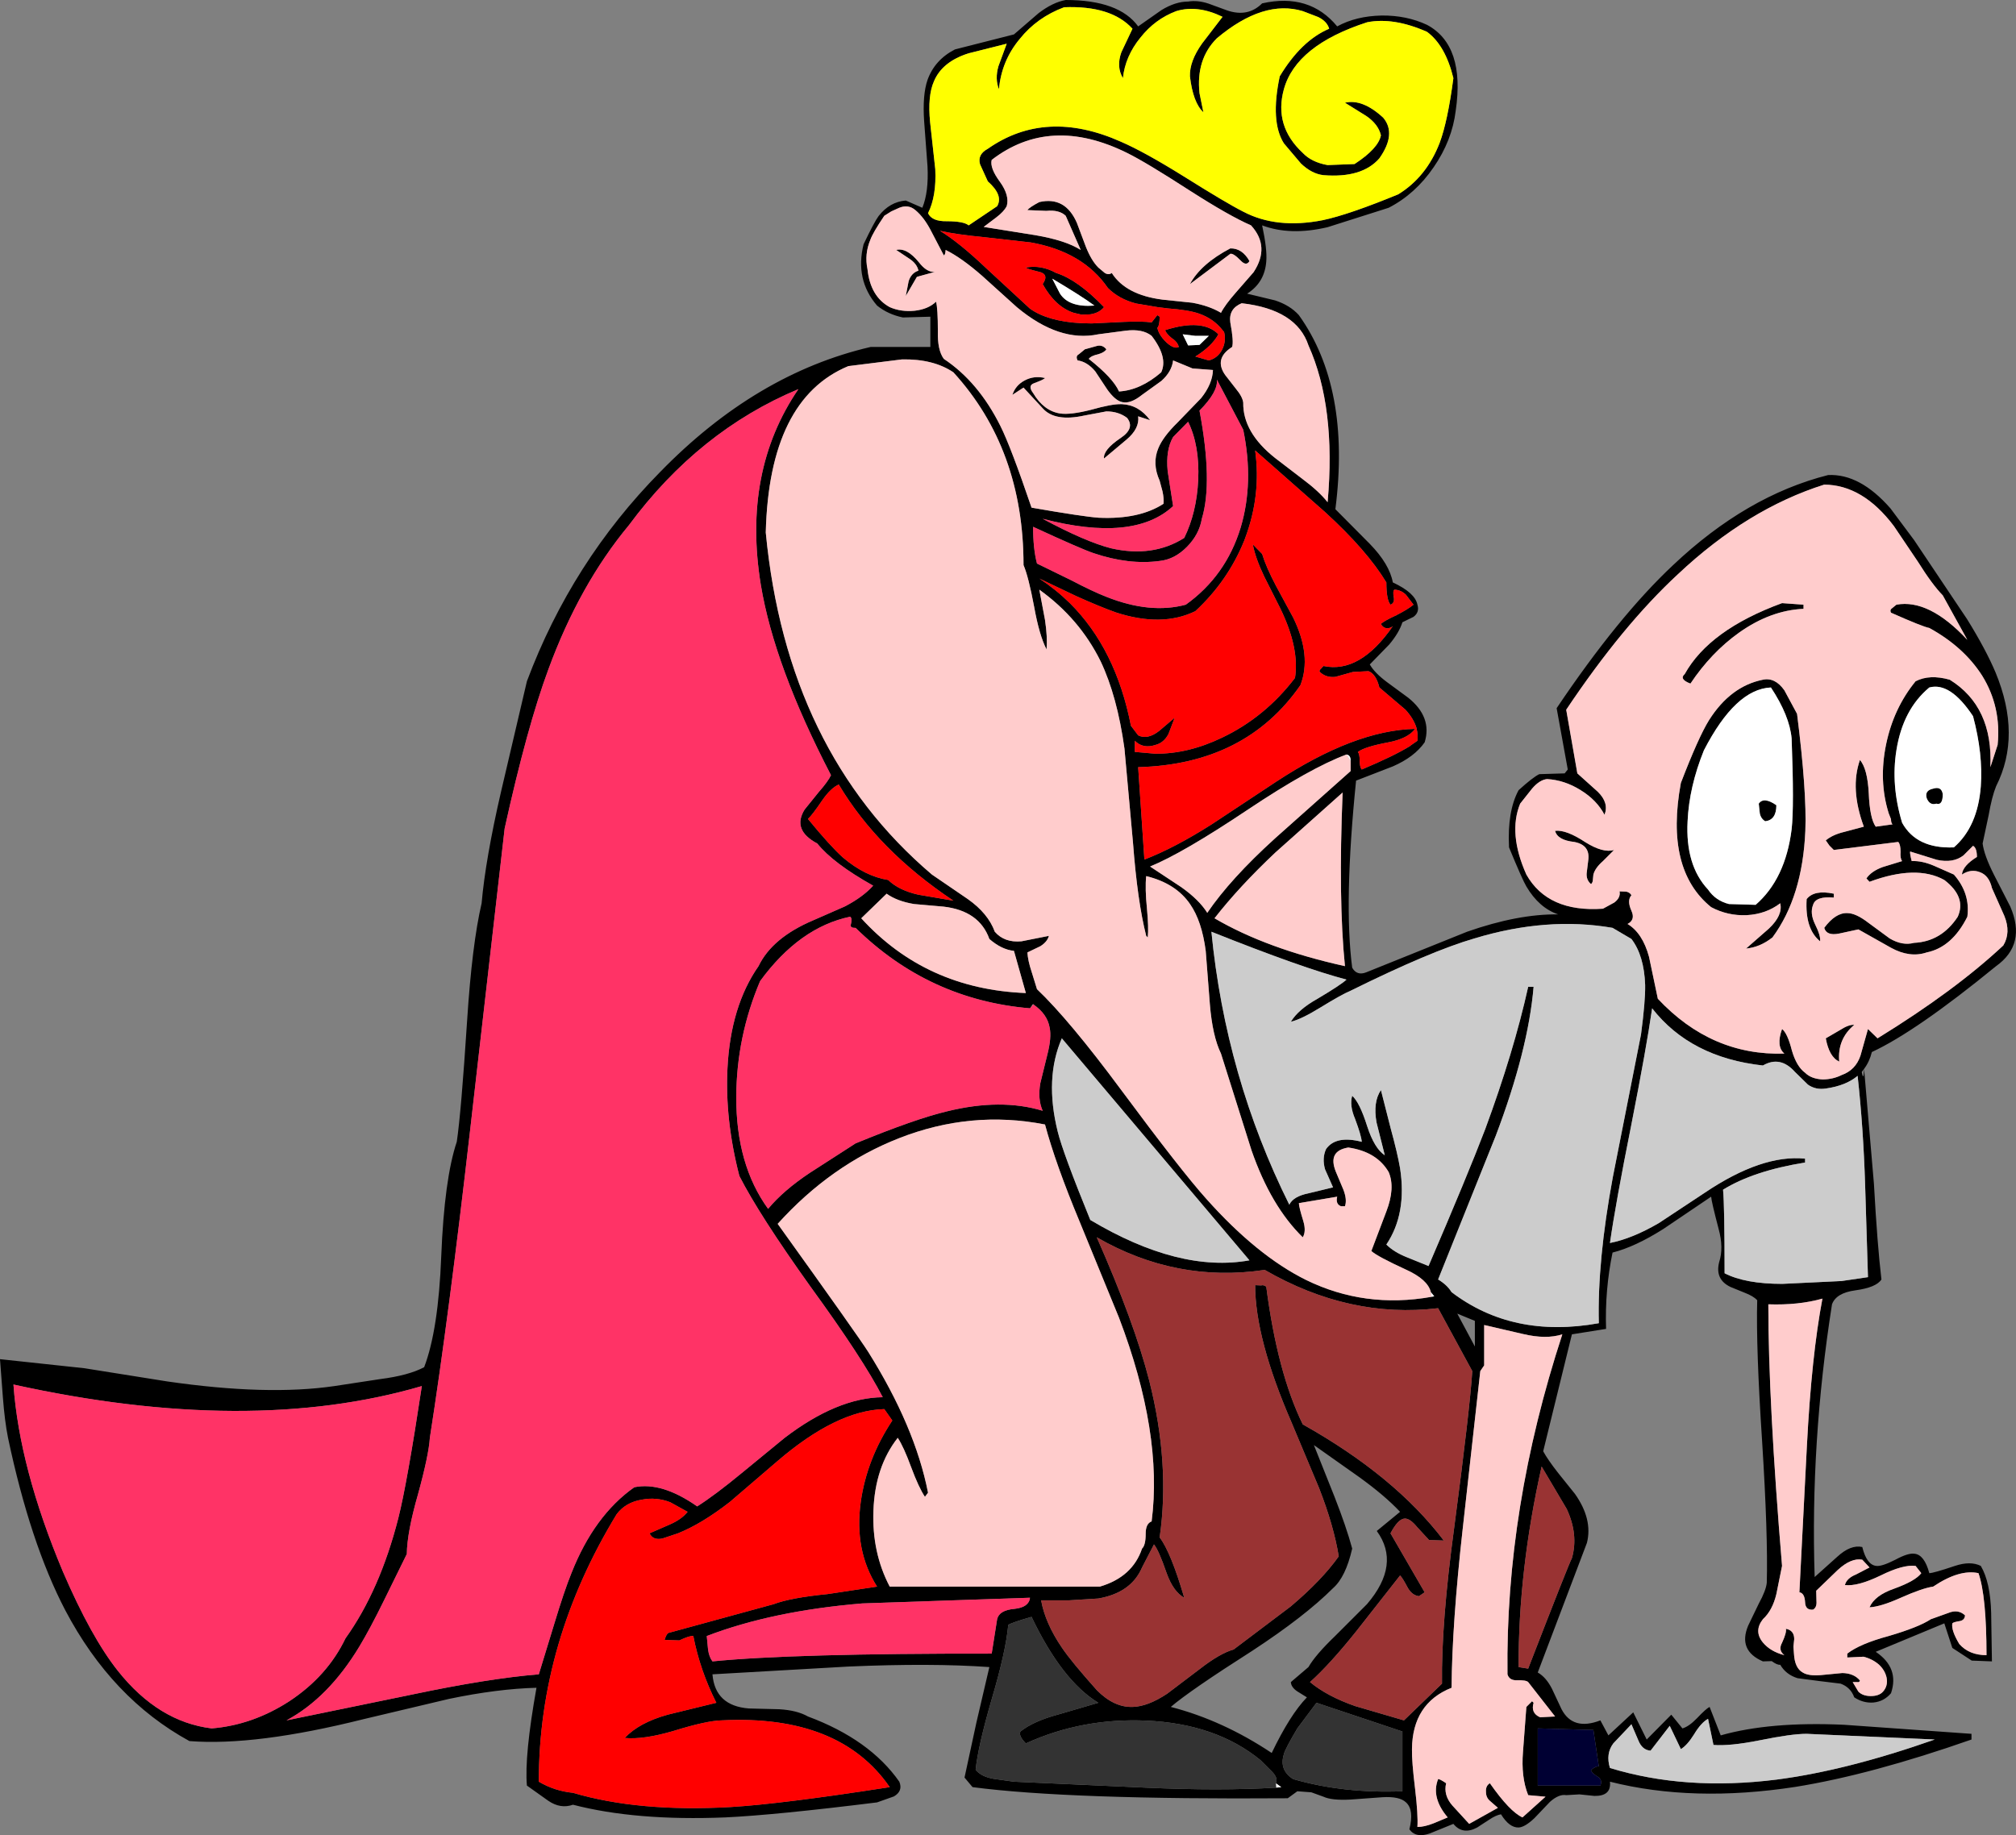 <?xml version="1.0" encoding="UTF-8" standalone="no"?>
<svg xmlns:xlink="http://www.w3.org/1999/xlink" height="354.65px" width="389.5px" xmlns="http://www.w3.org/2000/svg">
  <rect width="100%" height="100%" fill="#808080" stroke="none"/>
  <g transform="matrix(1.0, 0.0, 0.0, 1.0, 194.75, 177.3)">
    <path d="M83.4 -149.7 Q84.95 -153.85 86.05 -162.2 84.5 -168.55 80.95 -171.15 74.5 -174.0 69.4 -173.0 55.65 -168.55 53.3 -160.05 51.35 -152.95 56.95 -147.75 58.65 -145.95 61.75 -145.4 L66.95 -145.6 Q71.55 -148.6 72.05 -151.15 71.55 -153.3 69.2 -154.9 L65.1 -157.45 Q68.5 -158.25 72.5 -154.55 75.1 -151.45 71.75 -146.7 68.4 -142.85 60.95 -143.45 58.7 -143.7 56.6 -145.7 L53.3 -149.6 Q50.65 -153.8 52.5 -162.55 56.65 -169.45 62.05 -171.75 61.65 -173.15 59.95 -174.0 L56.95 -175.15 Q49.35 -177.45 40.35 -169.9 36.3 -165.85 37.0 -159.3 L37.75 -155.6 Q35.75 -157.45 35.15 -162.55 35.05 -165.45 37.5 -168.9 L41.45 -174.05 Q36.6 -176.4 32.5 -175.15 28.4 -173.6 25.6 -170.05 22.65 -166.45 22.2 -162.2 20.9 -164.4 21.9 -167.2 L24.05 -171.75 Q19.95 -176.25 10.85 -175.9 5.6 -173.95 2.25 -169.75 -1.25 -165.55 -1.75 -160.05 -2.55 -162.05 -1.85 -164.5 L-0.25 -168.85 -7.6 -167.0 Q-12.7 -165.4 -14.3 -161.6 -15.55 -158.8 -15.05 -153.7 L-14.05 -144.6 Q-13.8 -139.4 -15.45 -136.1 -14.7 -134.5 -11.85 -134.55 -8.55 -134.55 -7.6 -133.75 L-2.1 -137.45 Q-0.85 -139.55 -3.9 -142.25 L-5.4 -145.55 Q-5.95 -147.45 -3.9 -148.55 7.3 -156.4 21.85 -149.9 26.35 -147.95 33.9 -143.25 42.35 -137.95 45.45 -136.4 51.9 -133.0 60.8 -134.75 65.8 -135.8 75.4 -139.75 80.85 -143.1 83.4 -149.7 M82.25 -145.0 Q78.7 -139.8 73.55 -137.15 L61.75 -133.4 Q54.55 -131.7 49.1 -133.75 50.1 -129.1 49.9 -126.8 49.6 -122.7 46.2 -120.55 L51.6 -119.25 Q54.5 -118.3 56.2 -116.4 66.25 -102.35 63.25 -78.9 L69.9 -72.2 Q73.7 -68.3 74.35 -64.75 78.65 -62.75 79.1 -60.45 79.55 -59.0 78.35 -58.1 L76.2 -57.05 Q75.55 -55.0 73.65 -52.75 L69.9 -48.9 Q70.8 -47.3 73.2 -45.5 L77.35 -42.45 Q82.0 -38.7 80.5 -33.85 78.5 -31.0 74.35 -29.2 L67.25 -26.45 Q64.85 -2.85 66.5 9.7 67.4 11.3 69.2 10.6 L88.7 2.75 Q98.55 -0.7 106.3 -0.6 102.6 -1.85 100.15 -6.0 99.4 -7.25 96.8 -13.55 96.45 -20.55 98.65 -24.6 101.4 -27.1 102.65 -27.7 L107.55 -27.85 108.15 -28.6 106.0 -40.45 Q117.9 -58.15 128.45 -68.05 142.65 -81.5 158.45 -85.5 164.6 -85.8 170.5 -79.05 L175.05 -72.95 185.3 -57.65 Q188.95 -51.75 190.8 -47.35 195.85 -35.15 190.9 -25.35 190.1 -23.4 189.45 -19.7 L188.3 -14.3 Q188.6 -12.0 190.5 -8.25 L193.65 -2.1 Q196.8 5.2 190.9 9.4 175.5 22.0 166.9 26.0 166.45 27.85 165.4 29.25 L167.3 51.45 Q167.95 63.2 168.75 69.95 167.75 71.5 163.7 72.05 160.0 72.55 159.2 74.75 155.0 101.45 155.85 127.45 L160.2 123.55 Q162.8 121.15 165.05 121.65 165.9 125.1 167.75 125.3 168.8 125.45 171.45 124.1 173.95 122.75 175.15 122.95 177.05 123.15 178.0 126.7 178.8 126.7 182.95 125.3 185.95 124.3 187.95 125.3 189.8 128.45 189.95 134.4 L190.1 143.75 186.2 143.6 182.45 141.15 180.9 136.4 167.65 141.9 Q172.25 145.0 170.6 149.9 169.25 151.5 167.2 151.7 165.25 151.85 163.5 150.7 162.8 148.75 160.85 148.05 L156.75 147.55 152.55 147.0 Q150.3 146.3 149.2 144.4 148.65 144.5 147.55 143.7 L145.85 143.75 Q141.0 141.65 143.0 136.85 L145.05 132.6 Q146.45 130.05 146.6 128.55 146.85 119.45 145.7 101.25 144.5 83.05 144.75 73.95 144.0 73.15 142.3 72.5 L139.6 71.4 Q136.55 69.95 137.4 66.6 138.3 63.85 137.3 60.2 135.9 54.85 135.85 53.95 L126.6 60.2 Q121.15 63.65 116.8 64.75 115.3 72.0 115.55 79.5 L108.95 80.55 103.4 103.15 Q104.3 104.8 106.3 107.35 L109.55 111.4 Q113.0 116.3 111.85 120.85 L102.35 145.9 Q103.95 146.8 105.1 149.05 L106.95 153.0 Q109.15 157.2 114.45 155.15 L116.0 158.05 120.8 153.6 123.4 158.85 128.15 154.05 130.3 156.7 Q131.55 156.35 133.1 154.75 134.85 152.9 135.55 152.55 L137.7 158.05 Q147.2 155.35 161.5 156.0 L186.15 157.75 186.15 158.85 Q166.75 165.65 152.15 168.0 132.35 171.05 116.3 167.0 116.6 169.8 113.3 169.75 L110.4 169.45 107.85 169.6 Q106.45 169.35 104.7 170.9 L101.7 174.05 Q99.85 175.8 98.65 175.85 96.85 175.9 95.25 173.3 94.3 173.45 92.95 174.35 L90.65 175.85 Q87.85 177.35 86.05 175.15 L81.5 177.0 Q78.8 177.95 77.55 176.2 78.5 172.45 76.9 171.0 75.65 169.8 72.35 170.0 L66.2 170.45 Q62.55 170.65 60.95 169.9 L58.6 169.05 55.9 168.85 54.05 170.2 Q11.75 170.5 -6.85 168.05 L-8.4 166.2 -6.1 155.55 -3.6 144.85 Q-14.85 144.05 -30.85 144.75 L-57.1 146.25 Q-56.6 152.35 -50.05 152.85 L-44.2 153.0 Q-40.75 153.2 -38.65 154.4 -26.7 158.85 -21.0 167.0 -20.25 168.8 -22.05 169.85 L-25.3 171.0 Q-45.0 173.45 -54.6 173.9 -71.9 174.6 -84.05 171.45 -86.45 172.3 -88.8 170.7 L-92.95 167.75 Q-93.45 162.0 -91.1 148.85 -98.65 149.05 -108.0 151.0 L-124.45 154.9 Q-145.4 160.15 -158.15 159.15 -173.15 150.95 -182.15 133.85 -188.9 120.9 -193.2 100.55 -193.85 97.3 -194.2 92.65 L-194.75 85.35 -178.45 87.1 -162.45 89.65 Q-143.15 92.45 -130.15 90.55 L-121.3 89.2 Q-115.8 88.5 -112.8 86.9 -110.05 79.7 -109.5 65.45 -108.9 50.5 -106.5 43.35 -105.65 37.65 -104.5 19.9 -103.55 5.2 -101.7 -2.75 -100.95 -11.3 -97.95 -24.3 L-92.95 -45.65 Q-84.3 -68.75 -67.2 -86.1 -48.7 -105.1 -26.55 -110.25 L-15.0 -110.25 -15.0 -116.1 -20.3 -115.95 Q-23.2 -116.55 -25.3 -118.25 -29.6 -123.25 -27.9 -130.1 -25.85 -134.4 -25.0 -135.55 -22.85 -138.3 -19.75 -138.55 L-16.55 -137.15 Q-15.3 -140.2 -15.55 -145.15 L-16.2 -153.85 Q-16.55 -158.95 -15.55 -161.85 -14.15 -165.75 -10.25 -167.75 L1.15 -170.65 5.9 -174.75 Q8.65 -176.85 11.15 -177.3 21.45 -177.3 25.15 -172.2 L29.65 -175.35 Q32.35 -177.0 34.8 -177.0 36.65 -177.3 38.75 -176.6 L42.3 -175.3 Q46.35 -173.9 49.1 -176.65 58.25 -178.7 63.6 -172.2 67.25 -174.2 72.2 -174.3 77.0 -174.35 80.95 -172.5 88.35 -168.55 86.5 -155.9 85.8 -150.15 82.25 -145.0 M35.15 -140.45 Q26.65 -145.95 23.0 -147.75 8.15 -155.1 -3.15 -146.4 -3.55 -144.85 -1.55 -142.15 0.35 -139.5 -0.25 -137.45 -0.8 -136.4 -2.25 -135.3 L-4.7 -133.45 5.3 -131.85 Q11.15 -130.85 14.05 -129.0 L11.15 -135.6 Q9.9 -136.8 7.4 -136.55 L3.75 -136.7 Q4.15 -137.25 6.05 -138.25 11.05 -139.4 13.3 -134.25 L15.05 -129.6 Q16.1 -126.95 17.45 -125.6 L18.7 -124.55 Q19.45 -124.1 20.05 -124.55 22.75 -120.3 29.85 -119.4 L35.6 -118.8 Q38.9 -118.2 41.15 -116.85 41.9 -118.35 44.05 -120.8 L47.45 -124.7 Q50.7 -129.65 46.95 -133.75 42.8 -135.55 35.15 -140.45 M3.45 -125.6 Q6.4 -126.15 9.3 -124.55 13.45 -123.25 18.55 -117.95 17.6 -116.8 15.85 -116.55 L14.2 -116.5 12.7 -116.85 Q9.15 -118.0 6.7 -122.4 8.05 -124.35 5.9 -124.8 3.45 -125.4 3.45 -125.6 M14.1 -114.85 L16.15 -114.8 22.45 -115.1 Q25.95 -115.25 27.75 -115.0 L28.85 -116.4 29.3 -116.1 Q29.3 -114.4 28.85 -113.95 28.95 -113.45 29.2 -112.95 29.75 -111.9 30.75 -111.0 32.15 -109.8 33.0 -110.25 32.75 -111.25 31.65 -111.95 30.6 -112.8 30.35 -113.5 37.6 -115.8 40.65 -112.7 39.4 -110.4 36.2 -108.4 L38.8 -107.65 Q40.5 -108.1 41.35 -109.7 42.2 -111.35 41.75 -113.15 L41.45 -113.5 Q39.75 -115.7 36.9 -116.7 34.9 -117.4 30.9 -117.7 L28.9 -117.95 24.75 -118.65 Q21.45 -119.5 19.3 -121.65 14.5 -128.65 4.4 -130.45 L-4.45 -131.45 Q-10.1 -132.0 -13.15 -132.7 -9.45 -130.45 -4.3 -125.55 L4.25 -117.65 Q7.7 -115.2 14.1 -114.85 M8.55 -123.45 L10.05 -120.55 Q11.8 -117.85 16.7 -118.25 14.2 -120.1 8.55 -123.45 M22.0 -99.2 Q25.3 -99.05 27.45 -96.1 L25.15 -96.85 Q25.45 -94.5 22.9 -92.35 L18.55 -88.7 Q18.35 -90.35 21.75 -92.65 24.6 -94.55 23.0 -96.55 21.35 -97.8 19.0 -97.8 L14.75 -97.0 Q9.05 -95.75 6.7 -98.4 L3.0 -102.4 0.85 -101.0 Q1.45 -102.85 3.25 -103.8 5.05 -104.75 7.15 -104.25 6.95 -103.95 5.05 -103.25 3.75 -102.8 4.85 -101.35 6.9 -97.9 10.05 -97.4 12.05 -97.1 16.0 -98.1 20.05 -99.25 21.85 -99.2 L22.0 -99.2 M21.85 -99.65 Q20.6 -100.05 19.2 -102.0 L16.85 -105.55 Q15.3 -107.4 13.45 -107.65 13.0 -108.5 13.7 -108.85 L14.85 -109.8 17.0 -110.4 Q18.2 -110.8 19.0 -109.8 18.65 -109.2 17.45 -108.85 16.05 -108.55 15.6 -107.95 20.3 -104.25 21.45 -101.65 25.6 -101.9 29.6 -105.35 30.95 -108.25 27.75 -112.4 26.0 -113.8 22.75 -113.4 L17.45 -112.7 Q9.9 -111.1 1.7 -117.95 L-5.0 -124.0 Q-9.0 -127.5 -12.05 -129.0 -12.1 -128.05 -12.4 -127.95 L-14.75 -132.45 Q-16.15 -135.25 -17.9 -136.7 -19.25 -137.85 -21.0 -137.15 L-22.55 -136.45 -23.9 -135.6 Q-26.1 -132.35 -26.6 -130.95 -27.75 -128.2 -27.15 -125.3 -26.6 -120.0 -22.85 -117.95 -20.7 -117.0 -18.05 -117.25 -15.4 -117.55 -13.9 -119.0 -13.55 -117.7 -13.55 -113.3 -13.65 -109.65 -12.4 -107.95 -5.7 -103.5 -1.45 -94.95 0.55 -90.95 4.55 -79.2 14.6 -77.45 17.55 -77.25 25.35 -76.9 30.05 -79.95 30.15 -80.95 29.85 -82.35 L29.3 -84.4 Q27.8 -87.75 29.05 -90.7 29.95 -92.9 32.75 -95.65 L37.3 -100.35 Q39.5 -103.1 39.6 -105.8 L35.65 -106.1 31.9 -107.65 Q31.65 -105.5 29.65 -103.7 L25.9 -101.0 Q23.65 -99.2 22.05 -99.6 L21.85 -99.65 M36.2 -112.4 L33.75 -112.7 34.8 -110.55 37.0 -110.65 38.8 -112.4 36.2 -112.4 M42.95 -128.25 L35.15 -122.4 Q37.25 -126.3 42.95 -129.3 45.25 -129.35 46.65 -126.85 46.05 -125.8 44.95 -126.95 43.55 -128.4 42.95 -128.25 M45.15 -118.7 Q42.6 -117.65 42.95 -115.0 43.65 -111.25 43.3 -110.25 39.75 -108.0 41.95 -104.85 L44.05 -102.15 Q45.3 -100.65 45.45 -99.5 45.35 -93.75 51.6 -88.8 L56.95 -84.7 Q60.1 -82.35 61.75 -80.25 63.4 -98.65 58.05 -110.55 55.75 -117.5 45.15 -118.7 M44.95 -75.35 Q47.55 -84.05 45.45 -94.25 L40.35 -103.95 Q40.65 -101.65 37.0 -97.95 39.6 -84.1 37.45 -77.05 36.95 -74.05 34.6 -71.65 32.2 -69.2 29.3 -68.9 23.35 -68.1 16.55 -70.4 14.15 -71.2 4.85 -75.5 4.85 -71.25 5.6 -68.4 L12.15 -65.2 Q16.45 -62.95 19.05 -61.95 27.5 -58.6 34.35 -60.45 42.1 -66.0 44.95 -75.35 M45.8 -73.25 L45.65 -72.85 Q42.5 -65.05 36.2 -59.2 29.75 -56.05 20.85 -58.95 17.75 -60.05 13.2 -62.1 L6.05 -65.5 Q9.25 -63.4 11.95 -60.75 20.85 -51.9 23.75 -37.05 L25.15 -35.2 Q26.95 -34.3 29.2 -36.05 L32.2 -38.6 31.0 -35.45 Q30.1 -33.75 28.5 -33.35 26.1 -32.55 24.5 -34.15 L24.5 -32.0 28.45 -31.65 Q34.8 -31.6 41.35 -34.75 49.65 -38.7 55.45 -46.3 56.35 -52.05 52.6 -59.75 L49.5 -65.9 Q47.8 -69.45 47.3 -72.1 L49.1 -70.25 Q49.85 -67.75 51.8 -64.05 L55.1 -57.95 Q58.7 -50.6 56.5 -44.9 45.9 -29.6 25.15 -29.05 L26.35 -11.2 Q32.1 -13.4 39.35 -18.0 L51.75 -26.2 Q66.95 -36.2 78.65 -36.45 77.95 -35.5 76.65 -34.85 75.35 -34.2 73.5 -33.85 68.95 -33.0 67.6 -32.0 67.95 -31.55 67.95 -30.3 67.95 -29.05 68.35 -28.6 74.65 -31.25 77.7 -33.15 L77.8 -33.25 79.1 -34.15 Q79.25 -35.3 78.95 -36.45 L78.95 -36.55 Q78.4 -38.4 76.8 -40.15 L71.75 -44.45 Q71.1 -47.05 69.65 -47.6 L66.65 -47.45 63.25 -46.5 Q61.4 -46.3 60.2 -47.5 60.1 -47.75 60.45 -48.05 L60.95 -48.6 Q68.0 -47.1 74.35 -56.3 73.85 -55.85 73.1 -55.9 72.35 -56.05 72.05 -56.75 72.75 -57.35 74.9 -58.35 L74.95 -58.35 75.1 -58.45 Q77.25 -59.55 78.35 -60.45 L76.9 -62.35 Q75.95 -63.3 74.65 -63.35 74.3 -63.05 74.55 -61.8 74.7 -60.75 73.9 -60.45 73.1 -61.35 73.1 -64.75 69.35 -70.95 61.25 -78.35 L47.75 -90.25 Q48.95 -81.65 45.8 -73.25 M34.8 -95.8 L31.9 -92.85 Q30.45 -90.35 30.85 -86.25 L31.9 -79.5 Q24.3 -72.45 6.7 -77.05 15.0 -72.6 19.9 -71.35 27.95 -69.5 34.05 -73.35 36.45 -78.25 36.75 -84.55 37.05 -91.2 34.8 -95.8 M81.7 72.4 Q81.1 69.95 76.9 68.05 71.35 65.5 70.2 64.45 L73.1 56.8 Q74.85 52.25 73.55 49.2 71.25 45.25 65.75 44.45 61.7 45.1 63.35 49.15 L64.8 52.6 Q65.55 54.55 65.1 55.8 L64.35 55.8 Q63.25 55.4 63.6 53.95 L56.2 55.2 Q56.2 55.9 57.05 58.65 57.65 60.65 56.95 61.8 50.8 55.8 47.05 45.0 L41.15 26.3 Q39.5 22.9 39.0 16.75 L38.2 6.45 Q37.45 0.7 35.2 -2.55 32.45 -6.6 26.7 -8.0 26.45 -5.6 26.85 -1.7 27.2 2.05 27.0 3.85 L26.7 3.55 Q25.0 -3.15 24.15 -14.45 L22.5 -32.65 Q21.1 -42.75 17.9 -49.5 13.8 -57.8 6.05 -63.35 L7.15 -57.5 Q7.65 -54.15 7.45 -51.8 6.05 -54.5 5.05 -60.05 3.95 -65.9 3.0 -68.1 3.0 -90.5 -10.55 -105.35 -14.4 -107.95 -20.45 -107.85 L-30.85 -106.55 Q-46.15 -100.2 -46.8 -74.4 -42.75 -32.15 -14.7 -8.3 L-7.75 -3.55 Q-3.85 -0.8 -2.55 2.75 -0.7 4.9 2.6 4.6 L7.9 3.55 Q7.6 4.7 6.25 5.55 L3.75 6.75 Q3.85 8.35 4.55 10.45 L5.6 13.85 Q11.85 19.8 21.85 33.3 33.45 48.95 38.3 54.35 48.1 65.35 57.6 70.05 68.95 75.6 81.85 73.3 L82.35 73.2 81.7 72.4 M65.4 -31.5 Q58.4 -28.9 46.35 -20.85 33.8 -12.45 27.45 -9.85 L33.5 -5.85 Q36.95 -3.4 38.5 -0.9 42.95 -7.45 51.6 -15.3 L66.2 -28.3 66.2 -30.2 Q66.25 -31.35 65.4 -31.5 M64.65 -24.15 L51.65 -12.55 Q44.65 -5.95 39.9 0.15 49.95 6.05 65.1 9.4 63.8 -3.4 64.65 -24.15 M141.25 -55.05 Q135.85 -51.2 131.85 -45.2 129.6 -46.05 130.75 -47.05 135.5 -55.6 149.55 -60.75 L153.7 -60.45 153.7 -59.65 Q147.3 -59.35 141.25 -55.05 M157.7 -83.65 Q142.85 -78.95 129.45 -66.35 118.75 -56.45 107.85 -40.15 L110.0 -27.85 113.95 -24.3 Q116.15 -22.15 115.25 -19.85 113.75 -22.7 110.65 -24.6 107.55 -26.55 104.15 -26.75 102.7 -26.6 101.25 -24.9 L98.95 -22.0 Q96.6 -16.25 100.15 -8.3 104.3 -0.95 114.95 -1.7 L117.15 -2.9 Q118.4 -3.85 118.15 -5.05 L119.45 -5.0 Q120.15 -4.85 120.45 -4.3 119.55 -3.3 120.45 -1.3 121.25 0.45 119.7 1.25 122.6 3.0 123.85 7.6 L125.55 15.7 Q135.9 26.75 150.0 26.3 148.35 24.9 149.55 21.55 150.6 22.35 151.45 25.7 152.35 28.8 154.0 30.0 155.2 31.2 157.45 31.3 159.45 31.25 161.05 30.45 163.75 29.5 164.7 26.7 L166.15 21.55 168.0 23.35 Q182.95 14.15 192.3 5.4 193.8 2.9 192.5 -0.3 L190.1 -5.7 Q189.55 -8.1 187.8 -8.75 186.05 -9.45 184.3 -8.3 184.45 -10.0 187.2 -11.7 187.2 -13.45 186.45 -13.85 L184.6 -12.0 Q182.6 -10.45 179.45 -11.15 L174.3 -12.75 Q174.2 -12.45 174.6 -10.9 176.55 -11.0 178.9 -10.0 L182.75 -8.3 Q185.95 -4.65 185.35 -0.15 182.4 5.75 177.5 6.75 174.25 7.85 170.6 5.85 L164.3 2.3 160.6 3.1 Q158.15 3.6 157.7 2.0 159.9 -0.95 162.15 -0.85 163.8 -0.85 166.2 1.0 L170.35 4.05 Q172.8 5.5 175.05 4.9 180.35 4.65 183.5 -0.15 185.2 -3.95 180.9 -7.25 175.5 -10.25 166.45 -6.9 L165.85 -7.55 Q166.8 -8.95 169.0 -9.75 L172.75 -10.9 Q172.35 -11.4 172.45 -12.7 172.45 -14.1 172.0 -14.6 L159.55 -13.05 158.7 -13.9 158.0 -14.9 Q159.3 -16.0 161.6 -16.55 L165.35 -17.55 Q162.65 -24.9 164.6 -30.45 166.05 -28.75 166.3 -24.05 166.5 -19.15 167.65 -17.55 L170.9 -18.0 Q170.6 -18.25 170.6 -19.0 L170.15 -20.15 Q168.2 -26.4 169.65 -33.45 171.1 -40.45 175.35 -45.65 178.05 -47.05 181.95 -45.95 190.35 -40.75 189.8 -29.05 L191.2 -33.35 Q191.95 -40.7 188.2 -46.75 184.65 -52.3 178.0 -55.95 176.8 -56.15 170.6 -58.9 170.3 -59.45 170.85 -59.8 L171.65 -60.45 Q177.95 -61.6 185.35 -53.65 L180.6 -62.25 Q178.55 -64.35 175.8 -68.75 L171.15 -75.65 Q165.15 -83.6 157.7 -83.65 M117.1 -13.05 L114.95 -10.9 Q113.45 -9.6 113.1 -8.3 L113.0 -7.3 Q113.0 -6.8 112.65 -6.45 111.7 -7.25 111.8 -8.55 L112.1 -11.0 Q112.55 -14.0 109.4 -14.6 106.15 -14.95 105.7 -16.75 107.85 -17.0 111.55 -14.55 115.0 -12.4 117.1 -13.05 M151.4 -34.6 Q151.0 -39.0 147.4 -44.45 140.55 -44.15 134.45 -32.3 131.6 -25.25 131.3 -18.6 130.85 -10.1 135.25 -5.4 136.7 -3.25 139.3 -2.6 L144.45 -2.45 Q150.2 -7.45 151.4 -17.05 151.9 -21.4 151.4 -34.6 M150.0 -43.9 L152.45 -39.35 Q154.35 -24.3 154.05 -16.75 153.5 -4.0 147.7 3.85 145.3 5.75 142.6 6.0 L147.0 2.15 Q149.75 -0.45 149.2 -2.75 146.45 -0.65 142.7 -0.45 139.05 -0.3 135.85 -2.0 126.9 -9.25 130.0 -26.0 133.4 -34.85 135.45 -38.15 139.6 -44.7 145.85 -45.95 148.2 -46.45 150.0 -43.9 M146.3 -18.6 Q145.45 -19.1 145.25 -20.15 L145.05 -22.0 Q146.0 -23.4 148.45 -21.7 148.45 -18.85 146.3 -18.6 M155.55 -2.45 Q154.9 -0.85 155.9 1.25 157.05 3.55 156.9 4.6 153.95 2.2 154.3 -3.55 155.75 -5.4 159.55 -4.6 L159.55 -3.85 Q156.05 -4.15 155.55 -2.45 M187.95 -25.35 Q188.4 -31.6 186.45 -38.9 182.05 -45.55 178.0 -44.45 172.9 -40.2 171.65 -32.35 170.55 -25.55 172.75 -18.3 175.55 -13.25 182.75 -13.55 187.35 -17.55 187.95 -25.35 M177.5 -23.05 Q177.05 -24.55 178.75 -24.9 180.35 -25.4 180.6 -23.85 180.6 -21.6 179.35 -22.0 178.1 -21.6 177.5 -23.05 M165.4 29.25 L164.95 29.85 Q165.3 31.8 165.4 29.25 M164.15 30.6 Q161.9 32.5 158.0 33.05 156.05 33.35 154.55 32.3 L152.05 29.85 Q149.2 26.65 145.85 28.6 131.85 27.05 124.45 17.55 123.35 25.2 120.4 40.2 117.4 55.2 116.3 62.9 120.6 62.05 125.75 59.05 L134.6 53.2 Q145.65 45.75 154.0 46.6 L154.0 47.35 Q144.05 48.95 138.15 52.6 138.45 55.75 138.45 68.75 142.45 70.8 149.6 70.8 L161.05 70.25 166.15 69.5 165.6 51.65 Q165.25 40.6 164.15 30.6 M178.75 129.3 Q176.65 129.6 172.5 131.45 168.6 133.2 166.45 133.3 167.45 131.0 171.2 129.7 175.35 128.2 176.45 126.7 L175.35 125.3 Q172.95 125.0 168.6 127.15 164.15 129.3 161.7 129.0 162.0 127.7 163.85 126.95 L166.45 125.6 165.05 124.1 Q162.9 123.7 160.3 126.1 L156.15 130.1 156.2 132.1 Q156.3 133.3 155.55 133.75 154.05 133.9 154.0 132.3 153.9 130.55 152.9 130.4 L154.35 102.1 Q155.25 84.7 157.35 73.65 152.75 74.95 146.9 74.75 146.9 93.65 149.55 125.3 L148.45 130.75 Q147.7 133.9 145.85 135.6 144.05 137.9 145.85 140.1 147.3 141.85 150.0 142.55 148.75 141.6 149.55 140.15 150.45 138.2 150.3 137.45 151.9 137.75 151.9 139.45 L151.75 140.9 151.85 142.25 Q152.0 145.05 153.55 145.9 154.65 146.6 157.05 146.4 L161.2 146.0 Q163.45 146.05 164.6 147.45 164.5 147.85 164.05 147.75 L163.2 147.75 164.3 149.6 Q165.15 150.45 166.7 150.45 168.3 150.45 169.05 149.6 170.05 148.5 169.75 146.9 169.45 145.5 168.3 144.4 167.05 143.3 165.3 142.85 L162.15 143.0 162.15 142.25 Q164.6 140.35 170.15 138.85 175.95 137.15 178.3 135.6 L181.65 134.4 Q183.55 133.6 184.9 134.85 184.85 135.75 183.95 135.95 182.65 136.15 182.45 136.4 182.2 137.75 183.8 140.4 185.7 142.55 189.05 142.55 189.05 131.15 187.5 126.7 183.8 125.9 178.75 129.3 M160.75 21.75 Q162.45 20.65 163.5 20.75 160.2 23.5 160.6 27.85 158.65 26.95 158.0 23.35 L160.75 21.75 M122.3 22.6 Q123.15 16.2 123.1 13.05 122.9 7.35 120.45 4.15 L116.8 2.0 Q104.1 -0.2 90.1 4.05 81.65 6.5 66.2 14.15 64.5 14.85 60.35 17.4 56.7 19.65 54.65 20.15 56.05 17.8 59.8 15.7 64.35 13.0 65.4 12.0 56.95 9.8 39.3 2.75 42.05 30.8 54.35 55.5 55.1 53.9 58.05 53.3 L62.8 52.15 61.25 48.65 Q60.65 46.5 61.45 44.75 63.35 42.05 68.35 43.35 68.25 42.1 67.05 38.9 65.95 36.3 66.5 34.45 67.95 35.75 69.4 40.35 70.8 44.65 72.8 45.95 L71.2 39.6 Q70.5 35.65 72.05 33.35 L73.95 40.8 Q75.25 45.55 75.75 48.45 77.1 57.25 73.1 63.2 74.55 64.65 77.05 65.65 L81.25 67.35 Q88.8 49.8 92.2 40.9 97.7 26.0 100.5 13.4 L101.55 13.4 Q100.5 25.65 94.25 42.15 L83.1 69.95 Q84.85 71.0 85.7 72.4 97.55 81.4 114.15 78.4 113.85 66.4 116.85 50.2 L122.3 22.6 M92.0 86.55 L91.25 87.65 87.85 118.15 Q85.8 136.45 85.7 148.85 78.15 151.85 78.05 160.7 78.0 163.05 78.65 168.35 79.25 173.4 79.1 175.75 80.4 175.75 82.2 175.05 L84.95 173.9 Q81.7 170.05 83.1 166.5 83.4 166.45 84.65 167.3 84.1 169.6 85.85 171.6 L89.1 175.15 94.65 172.05 93.1 170.7 Q92.35 170.05 92.35 169.0 92.25 167.8 93.1 167.3 96.95 172.8 99.4 173.9 L103.85 169.9 100.5 169.6 Q99.1 166.1 99.5 161.2 L100.15 152.55 101.25 151.45 101.55 151.75 Q100.95 153.75 102.8 154.55 L105.7 154.4 100.5 147.75 Q100.1 147.35 98.35 147.4 96.85 147.45 96.5 146.25 96.1 114.15 107.1 80.55 104.0 81.55 99.55 80.5 L92.0 78.75 92.0 86.55 M89.7 87.65 L83.1 75.5 Q65.95 77.55 49.6 68.1 32.5 70.65 17.15 61.8 24.45 78.35 27.3 89.55 31.35 105.6 29.3 119.8 31.45 122.6 34.05 131.45 31.95 130.3 30.65 126.7 29.1 122.2 28.2 121.15 L25.9 125.6 Q23.8 130.5 17.45 131.6 L11.85 131.95 6.4 131.95 Q7.2 136.4 10.45 141.15 12.2 143.75 17.15 149.3 20.5 152.7 24.15 152.55 27.05 152.45 30.75 150.0 L37.15 145.15 Q40.95 142.2 43.6 141.45 L54.6 133.15 Q60.65 128.05 63.9 123.45 62.95 117.55 60.1 110.25 L54.75 97.5 Q47.75 81.35 47.75 71.05 L48.9 71.1 Q49.4 70.95 49.9 71.35 52.05 87.95 56.95 97.95 74.7 107.9 84.2 120.4 L81.35 120.3 79.05 117.8 Q77.7 116.15 76.7 116.15 75.4 116.15 73.9 119.0 L80.5 130.4 79.4 131.15 Q78.1 131.0 77.25 129.55 76.2 127.55 75.75 127.15 L67.35 137.85 Q62.2 144.3 58.35 147.75 61.65 150.5 67.1 152.4 L76.5 155.15 83.85 148.05 Q83.7 136.35 86.2 117.95 89.25 94.85 89.7 87.65 M90.2 82.9 L90.2 77.95 86.8 76.55 90.2 82.9 M4.9 16.8 L4.85 16.75 4.25 17.55 Q-15.3 15.9 -29.45 2.0 -30.6 2.05 -30.35 1.3 -30.05 0.15 -30.5 -0.15 -40.3 1.9 -47.9 12.3 -52.45 23.05 -52.5 34.65 -52.55 47.75 -46.35 56.3 -43.4 52.75 -38.3 49.35 L-29.45 43.65 Q-17.9 38.9 -11.75 37.45 -1.4 34.9 6.7 37.35 5.7 35.1 6.25 32.0 L7.6 26.5 Q8.45 23.2 8.05 21.3 7.6 18.65 4.9 16.8 M3.45 14.6 L1.15 6.45 Q-1.25 6.2 -3.6 4.15 -5.55 -1.3 -12.45 -2.1 L-18.15 -2.6 Q-21.45 -3.15 -23.45 -4.6 L-28.35 0.15 Q-15.85 13.85 3.45 14.6 M10.4 23.35 Q7.05 31.05 9.6 41.35 10.6 45.45 15.9 58.45 33.1 68.7 46.65 66.25 L10.4 23.35 M21.45 77.35 L13.85 58.8 Q9.2 47.65 7.15 40.0 -7.15 37.2 -21.05 42.65 -34.2 47.8 -44.5 59.2 -29.0 80.8 -27.0 83.95 -17.95 98.4 -15.45 111.15 L-16.05 111.95 Q-17.25 110.15 -18.7 106.25 -20.15 102.3 -21.3 100.55 -25.7 106.15 -26.0 114.65 -26.3 122.75 -22.85 129.3 L17.75 129.3 Q24.05 127.45 25.9 121.95 26.6 121.3 26.6 119.1 26.6 117.1 27.75 116.7 29.95 99.65 21.45 77.35 M75.75 114.85 Q72.8 111.7 67.8 108.1 L59.1 101.95 63.05 111.85 Q65.4 117.85 66.5 121.95 65.25 127.45 62.8 129.6 57.35 135.05 47.2 141.7 35.2 149.35 31.45 152.55 41.5 155.15 50.95 161.45 54.5 154.05 57.75 150.7 L55.9 149.55 Q54.7 148.75 54.65 147.75 L58.05 144.85 Q59.4 142.5 63.2 138.85 L69.35 132.7 Q75.95 125.0 71.25 118.55 L75.75 114.85 M1.25 133.6 Q4.05 133.3 4.25 131.45 L-28.15 132.55 Q-45.55 134.0 -58.2 138.85 L-57.95 141.45 Q-57.75 142.9 -57.1 143.75 -41.6 142.2 -3.15 142.25 L-2.1 135.6 Q-1.7 133.85 1.25 133.6 M51.75 167.3 Q52.25 166.3 50.95 165.0 L48.8 162.85 Q40.2 155.8 26.75 155.2 14.3 154.65 3.45 159.6 2.0 158.15 2.4 157.3 4.9 155.3 9.75 154.0 L17.45 151.75 Q10.45 147.5 4.55 135.15 0.85 136.2 0.05 136.7 -0.4 141.75 -3.1 150.9 -5.8 160.2 -6.25 164.7 -5.15 166.05 -2.75 166.45 L1.15 167.0 26.6 168.15 Q40.95 168.8 51.8 168.15 L52.8 168.05 51.75 167.3 M76.2 168.85 L76.2 157.3 59.6 151.75 55.9 156.7 Q53.5 160.75 53.3 161.7 52.35 164.75 55.1 166.5 64.8 169.3 76.2 168.85 M107.95 114.3 L103.1 106.1 Q98.6 126.15 98.65 144.85 L100.5 145.15 Q108.3 125.0 108.95 123.8 110.25 119.25 107.95 114.3 M120.45 155.9 L116.95 159.6 Q115.45 161.6 116.3 164.35 130.85 168.8 148.45 166.6 162.0 164.85 179.05 158.85 L154.3 157.75 Q151.35 157.75 145.25 159.0 139.45 160.15 136.3 159.9 L135.25 154.85 Q133.9 155.6 132.55 157.85 131.2 160.0 130.0 160.7 L127.85 156.2 124.15 161.0 Q122.55 160.9 121.8 159.05 L120.45 155.9 M114.45 167.75 Q114.9 166.65 113.95 166.05 112.7 165.3 112.65 164.7 113.75 163.9 114.15 164.05 L113.1 157.0 102.35 156.7 102.35 167.75 114.45 167.75 M-17.6 -123.8 L-19.75 -120.1 -19.2 -122.95 Q-18.7 -124.55 -17.3 -125.0 -17.6 -126.35 -19.05 -127.3 L-21.6 -129.0 Q-19.55 -129.5 -17.2 -126.6 -15.7 -124.65 -14.15 -124.75 L-17.6 -123.8 M-88.8 -47.95 Q-92.9 -36.9 -97.25 -17.2 L-103.95 41.35 Q-108.05 77.2 -111.7 100.55 -111.9 103.85 -114.0 111.5 -116.1 118.8 -116.15 123.0 L-120.55 131.95 Q-123.25 137.45 -125.3 140.85 -131.3 150.8 -139.4 155.15 L-115.1 150.15 Q-100.4 147.05 -90.65 146.25 L-87.65 136.45 Q-85.75 130.15 -84.35 126.7 -79.95 115.55 -72.2 110.1 -66.9 109.0 -60.05 113.8 -56.65 111.65 -51.5 107.4 L-43.15 100.55 Q-33.0 92.8 -24.2 92.7 -28.0 85.3 -38.15 71.35 -48.05 57.5 -51.9 49.95 -54.7 39.1 -54.2 29.15 -53.6 17.15 -48.2 9.4 -45.55 3.9 -37.65 0.55 L-31.5 -2.15 Q-28.05 -3.95 -26.05 -6.15 -33.75 -10.45 -36.85 -14.3 -41.75 -16.9 -39.3 -20.85 L-36.6 -24.2 Q-34.75 -26.3 -34.2 -27.5 -45.15 -48.6 -47.75 -64.25 -51.35 -86.2 -40.5 -102.1 -59.75 -94.05 -73.25 -75.8 -82.8 -64.3 -88.8 -47.95 M-22.35 97.2 L-23.9 95.0 Q-33.15 95.25 -44.6 105.1 L-53.75 112.95 Q-59.15 117.15 -63.75 119.0 L-66.75 120.0 Q-68.6 120.4 -69.25 119.0 L-65.35 117.3 Q-63.05 116.3 -61.9 114.85 L-65.25 113.0 Q-67.95 111.95 -70.75 112.5 -73.85 113.0 -75.6 115.3 -90.65 140.0 -90.65 167.0 -87.6 168.8 -84.05 169.15 -71.35 172.9 -53.6 171.9 -43.7 171.3 -22.85 168.05 -32.55 154.0 -55.3 155.15 -58.2 155.2 -64.65 157.2 -70.45 158.9 -74.05 158.55 -71.3 155.6 -65.75 154.05 L-56.35 151.75 Q-59.5 145.5 -60.8 138.85 -61.5 138.75 -63.5 139.7 L-66.35 139.6 Q-66.0 138.45 -65.6 138.25 L-45.3 132.7 Q-42.0 131.45 -34.9 130.75 L-25.3 129.3 Q-29.75 122.3 -28.45 112.95 -27.3 104.7 -22.35 97.2 M-35.85 -22.7 Q-37.85 -19.75 -38.65 -19.05 -34.4 -13.85 -31.9 -11.6 -27.6 -7.95 -23.15 -7.25 -21.1 -5.25 -17.3 -4.4 L-10.55 -3.25 Q-25.1 -12.95 -32.7 -25.7 -34.25 -25.0 -35.85 -22.7 M-153.85 156.7 Q-145.95 156.05 -138.85 151.45 -131.5 146.6 -128.0 139.3 -121.35 130.0 -117.8 116.1 -116.1 109.4 -113.25 90.55 -146.55 100.3 -192.15 90.25 -191.0 106.4 -182.6 126.4 -177.15 139.05 -172.0 145.55 -164.15 155.45 -153.85 156.7" fill="#000000" fill-rule="evenodd" stroke="none"/>
    <path d="M83.4 -149.7 Q80.85 -143.1 75.4 -139.75 65.8 -135.8 60.8 -134.75 51.9 -133.0 45.45 -136.4 42.35 -137.95 33.9 -143.25 26.35 -147.95 21.85 -149.9 7.3 -156.4 -3.9 -148.55 -5.95 -147.45 -5.4 -145.55 L-3.9 -142.25 Q-0.85 -139.55 -2.1 -137.45 L-7.6 -133.75 Q-8.55 -134.55 -11.85 -134.55 -14.7 -134.5 -15.45 -136.1 -13.8 -139.4 -14.05 -144.6 L-15.05 -153.7 Q-15.55 -158.8 -14.3 -161.6 -12.7 -165.4 -7.6 -167.0 L-0.25 -168.85 -1.85 -164.5 Q-2.55 -162.05 -1.75 -160.05 -1.25 -165.55 2.25 -169.75 5.6 -173.95 10.85 -175.9 19.95 -176.25 24.05 -171.75 L21.9 -167.2 Q20.9 -164.4 22.2 -162.2 22.65 -166.45 25.6 -170.05 28.4 -173.6 32.5 -175.15 36.6 -176.4 41.45 -174.05 L37.5 -168.9 Q35.05 -165.45 35.15 -162.55 35.75 -157.45 37.75 -155.6 L37.0 -159.3 Q36.3 -165.85 40.35 -169.9 49.35 -177.45 56.95 -175.15 L59.95 -174.0 Q61.65 -173.15 62.05 -171.75 56.65 -169.45 52.5 -162.55 50.65 -153.8 53.3 -149.6 L56.6 -145.7 Q58.7 -143.7 60.95 -143.45 68.4 -142.85 71.75 -146.7 75.1 -151.45 72.5 -154.55 68.5 -158.25 65.1 -157.45 L69.2 -154.9 Q71.55 -153.3 72.05 -151.15 71.55 -148.6 66.95 -145.6 L61.75 -145.4 Q58.65 -145.95 56.95 -147.75 51.35 -152.95 53.3 -160.05 55.65 -168.55 69.4 -173.0 74.5 -174.0 80.95 -171.15 84.5 -168.55 86.05 -162.2 84.95 -153.85 83.4 -149.7" fill="#ffff00" fill-rule="evenodd" stroke="none"/>
    <path d="M35.15 -140.45 Q42.8 -135.55 46.95 -133.75 50.7 -129.65 47.45 -124.7 L44.05 -120.8 Q41.9 -118.35 41.15 -116.85 38.9 -118.2 35.6 -118.8 L29.85 -119.4 Q22.75 -120.3 20.05 -124.55 19.45 -124.1 18.7 -124.55 L17.45 -125.6 Q16.1 -126.95 15.05 -129.6 L13.3 -134.25 Q11.05 -139.4 6.05 -138.25 4.15 -137.25 3.75 -136.7 L7.4 -136.55 Q9.9 -136.8 11.15 -135.6 L14.05 -129.0 Q11.15 -130.85 5.3 -131.85 L-4.7 -133.45 -2.25 -135.3 Q-0.8 -136.4 -0.25 -137.45 0.35 -139.5 -1.55 -142.15 -3.55 -144.85 -3.15 -146.4 8.15 -155.1 23.0 -147.75 26.65 -145.95 35.15 -140.45 M21.85 -99.2 Q20.05 -99.25 16.0 -98.1 12.05 -97.1 10.05 -97.4 6.9 -97.9 4.85 -101.35 3.75 -102.8 5.05 -103.25 6.95 -103.95 7.15 -104.25 5.05 -104.75 3.25 -103.8 1.45 -102.85 0.85 -101.0 L3.0 -102.4 6.7 -98.4 Q9.05 -95.75 14.75 -97.0 L19.0 -97.8 Q21.35 -97.8 23.0 -96.55 24.6 -94.55 21.75 -92.65 18.35 -90.35 18.55 -88.7 L22.9 -92.35 Q25.45 -94.5 25.15 -96.85 L27.45 -96.1 Q25.3 -99.05 22.0 -99.2 L22.05 -99.6 Q23.65 -99.2 25.9 -101.0 L29.65 -103.7 Q31.65 -105.5 31.9 -107.65 L35.65 -106.1 39.6 -105.8 Q39.5 -103.1 37.3 -100.35 L32.75 -95.65 Q29.95 -92.9 29.05 -90.7 27.8 -87.75 29.3 -84.4 L29.85 -82.35 Q30.15 -80.95 30.05 -79.95 25.35 -76.9 17.55 -77.25 14.6 -77.45 4.55 -79.2 0.55 -90.95 -1.45 -94.95 -5.7 -103.5 -12.4 -107.95 -13.65 -109.65 -13.55 -113.3 -13.55 -117.7 -13.9 -119.0 -15.4 -117.55 -18.05 -117.25 -20.7 -117.0 -22.85 -117.95 -26.6 -120.0 -27.15 -125.3 -27.75 -128.2 -26.6 -130.95 -26.1 -132.35 -23.9 -135.6 L-22.55 -136.45 -21.0 -137.15 Q-19.25 -137.85 -17.9 -136.7 -16.15 -135.25 -14.75 -132.45 L-12.4 -127.95 Q-12.1 -128.05 -12.05 -129.0 -9.0 -127.5 -5.0 -124.0 L1.7 -117.95 Q9.9 -111.1 17.45 -112.7 L22.75 -113.4 Q26.0 -113.8 27.75 -112.4 30.95 -108.25 29.6 -105.35 25.6 -101.9 21.45 -101.65 20.3 -104.25 15.6 -107.95 16.05 -108.55 17.45 -108.85 18.65 -109.2 19.0 -109.8 18.2 -110.8 17.0 -110.4 L14.85 -109.8 13.7 -108.85 Q13.0 -108.5 13.45 -107.65 15.3 -107.4 16.85 -105.55 L19.2 -102.0 Q20.6 -100.05 21.85 -99.65 L21.85 -99.2 M42.95 -128.25 Q43.55 -128.4 44.95 -126.95 46.05 -125.8 46.65 -126.85 45.25 -129.35 42.95 -129.3 37.25 -126.3 35.15 -122.4 L42.95 -128.25 M45.15 -118.7 Q55.75 -117.5 58.05 -110.55 63.4 -98.65 61.75 -80.25 60.1 -82.35 56.95 -84.7 L51.6 -88.8 Q45.35 -93.75 45.45 -99.5 45.3 -100.65 44.05 -102.15 L41.95 -104.85 Q39.75 -108.0 43.3 -110.25 43.65 -111.25 42.95 -115.0 42.6 -117.65 45.15 -118.7 M81.85 73.3 Q68.95 75.6 57.6 70.05 48.1 65.35 38.3 54.35 33.45 48.95 21.85 33.3 11.85 19.8 5.6 13.85 L4.55 10.45 Q3.85 8.35 3.75 6.75 L6.25 5.55 Q7.6 4.7 7.9 3.55 L2.6 4.6 Q-0.7 4.9 -2.55 2.75 -3.85 -0.8 -7.75 -3.55 L-14.7 -8.3 Q-42.75 -32.15 -46.8 -74.4 -46.15 -100.2 -30.85 -106.55 L-20.45 -107.85 Q-14.4 -107.95 -10.55 -105.35 3.0 -90.5 3.0 -68.1 3.95 -65.9 5.05 -60.05 6.05 -54.5 7.45 -51.8 7.65 -54.15 7.15 -57.5 L6.05 -63.35 Q13.8 -57.8 17.9 -49.5 21.1 -42.75 22.5 -32.65 L24.15 -14.45 Q25.0 -3.15 26.7 3.55 L27.0 3.85 Q27.2 2.05 26.85 -1.7 26.45 -5.6 26.7 -8.0 32.45 -6.6 35.2 -2.55 37.45 0.7 38.2 6.45 L39.0 16.75 Q39.5 22.9 41.15 26.3 L47.05 45.0 Q50.8 55.8 56.95 61.8 57.65 60.65 57.05 58.65 56.2 55.9 56.2 55.2 L63.6 53.95 Q63.25 55.4 64.35 55.8 L65.1 55.8 Q65.55 54.55 64.8 52.6 L63.35 49.15 Q61.7 45.1 65.75 44.45 71.25 45.25 73.55 49.2 74.85 52.25 73.1 56.8 L70.2 64.45 Q71.35 65.5 76.9 68.05 81.1 69.95 81.7 72.4 L81.85 73.3 M66.2 -30.2 L66.2 -28.3 51.6 -15.3 Q42.95 -7.45 38.5 -0.9 36.95 -3.4 33.5 -5.85 L27.45 -9.85 Q33.8 -12.45 46.35 -20.85 58.4 -28.9 65.4 -31.5 L66.2 -30.2 M64.65 -24.15 Q63.8 -3.4 65.1 9.4 49.95 6.05 39.9 0.15 44.65 -5.95 51.65 -12.55 L64.65 -24.15 M141.25 -55.05 Q147.3 -59.35 153.7 -59.65 L153.7 -60.45 149.55 -60.75 Q135.5 -55.6 130.75 -47.05 129.6 -46.05 131.85 -45.2 135.85 -51.2 141.25 -55.05 M157.7 -83.65 Q165.15 -83.6 171.15 -75.65 L175.8 -68.75 Q178.55 -64.35 180.6 -62.25 L185.35 -53.65 Q177.95 -61.6 171.65 -60.45 L170.85 -59.8 Q170.3 -59.45 170.6 -58.9 176.8 -56.15 178.0 -55.95 184.65 -52.3 188.2 -46.75 191.95 -40.7 191.2 -33.35 L189.8 -29.05 Q190.35 -40.75 181.95 -45.95 178.05 -47.05 175.35 -45.65 171.1 -40.45 169.65 -33.45 168.2 -26.4 170.15 -20.15 L170.6 -19.0 Q170.6 -18.25 170.9 -18.0 L167.65 -17.55 Q166.5 -19.15 166.3 -24.05 166.05 -28.75 164.6 -30.45 162.65 -24.9 165.35 -17.55 L161.6 -16.55 Q159.3 -16.0 158.0 -14.9 L158.7 -13.9 159.55 -13.05 172.0 -14.6 Q172.45 -14.1 172.45 -12.7 172.35 -11.4 172.75 -10.9 L169.0 -9.75 Q166.8 -8.95 165.85 -7.55 L166.45 -6.9 Q175.5 -10.25 180.9 -7.25 185.2 -3.95 183.5 -0.15 180.35 4.65 175.05 4.9 172.8 5.5 170.35 4.05 L166.2 1.0 Q163.8 -0.85 162.15 -0.85 159.9 -0.95 157.7 2.0 158.15 3.6 160.6 3.1 L164.3 2.3 170.6 5.85 Q174.25 7.85 177.5 6.75 182.4 5.75 185.35 -0.15 185.95 -4.65 182.75 -8.3 L178.9 -10.0 Q176.55 -11.0 174.6 -10.9 174.2 -12.45 174.3 -12.75 L179.45 -11.15 Q182.6 -10.45 184.6 -12.0 L186.45 -13.85 Q187.2 -13.45 187.2 -11.7 184.45 -10.0 184.3 -8.3 186.05 -9.45 187.8 -8.75 189.55 -8.1 190.1 -5.7 L192.5 -0.3 Q193.8 2.9 192.3 5.4 182.95 14.15 168.0 23.35 L166.15 21.55 164.7 26.7 Q163.75 29.5 161.05 30.45 159.45 31.25 157.45 31.3 155.2 31.2 154.0 30.0 152.35 28.8 151.45 25.7 150.6 22.35 149.55 21.55 148.35 24.9 150.0 26.3 135.9 26.75 125.55 15.7 L123.85 7.6 Q122.6 3.0 119.7 1.25 121.25 0.45 120.45 -1.3 119.55 -3.3 120.45 -4.3 120.15 -4.85 119.45 -5.0 L118.15 -5.05 Q118.4 -3.85 117.15 -2.9 L114.95 -1.7 Q104.3 -0.95 100.15 -8.3 96.6 -16.25 98.95 -22.0 L101.25 -24.9 Q102.7 -26.6 104.15 -26.75 107.55 -26.55 110.65 -24.6 113.75 -22.7 115.25 -19.85 116.15 -22.15 113.95 -24.3 L110.0 -27.85 107.85 -40.15 Q118.75 -56.45 129.45 -66.35 142.85 -78.95 157.7 -83.65 M117.1 -13.05 Q115.0 -12.4 111.55 -14.55 107.85 -17.0 105.7 -16.75 106.15 -14.95 109.4 -14.6 112.55 -14.0 112.1 -11.0 L111.8 -8.55 Q111.7 -7.25 112.65 -6.45 113.0 -6.8 113.0 -7.3 L113.1 -8.3 Q113.45 -9.6 114.95 -10.9 L117.1 -13.05 M150.0 -43.9 Q148.2 -46.45 145.85 -45.95 139.6 -44.7 135.45 -38.15 133.4 -34.85 130.0 -26.0 126.9 -9.25 135.85 -2.0 139.05 -0.3 142.7 -0.45 146.45 -0.65 149.2 -2.75 149.75 -0.45 147.0 2.15 L142.6 6.0 Q145.3 5.75 147.7 3.85 153.5 -4.0 154.05 -16.75 154.35 -24.3 152.45 -39.35 L150.0 -43.9 M155.55 -2.45 Q156.05 -4.15 159.55 -3.85 L159.55 -4.6 Q155.75 -5.4 154.3 -3.55 153.95 2.2 156.9 4.6 157.05 3.55 155.9 1.25 154.9 -0.85 155.55 -2.45 M178.75 129.3 Q183.8 125.9 187.5 126.7 189.05 131.15 189.05 142.55 185.7 142.55 183.8 140.4 182.2 137.75 182.45 136.4 182.65 136.15 183.95 135.95 184.85 135.75 184.9 134.85 183.55 133.6 181.65 134.4 L178.3 135.6 Q175.95 137.15 170.15 138.85 164.6 140.35 162.15 142.25 L162.15 143.0 165.3 142.85 Q167.05 143.3 168.3 144.4 169.45 145.5 169.75 146.9 170.05 148.5 169.05 149.6 168.3 150.45 166.7 150.45 165.15 150.45 164.3 149.6 L163.2 147.75 164.05 147.75 Q164.5 147.85 164.6 147.45 163.45 146.05 161.2 146.0 L157.05 146.4 Q154.65 146.6 153.55 145.9 152.0 145.05 151.85 142.25 L151.75 140.9 151.9 139.45 Q151.9 137.75 150.3 137.45 150.45 138.2 149.55 140.15 148.75 141.6 150.0 142.55 147.3 141.85 145.85 140.1 144.05 137.9 145.85 135.6 147.7 133.9 148.45 130.75 L149.55 125.3 Q146.9 93.65 146.9 74.75 152.75 74.95 157.35 73.65 155.25 84.7 154.35 102.1 L152.9 130.4 Q153.9 130.55 154.0 132.3 154.05 133.9 155.55 133.75 156.3 133.3 156.2 132.1 L156.15 130.1 160.3 126.1 Q162.9 123.7 165.05 124.1 L166.45 125.6 163.85 126.95 Q162.0 127.7 161.7 129.0 164.15 129.3 168.6 127.15 172.95 125.0 175.35 125.3 L176.45 126.7 Q175.35 128.2 171.2 129.7 167.45 131.0 166.45 133.3 168.6 133.2 172.5 131.45 176.65 129.6 178.75 129.3 M160.75 21.75 L158.0 23.35 Q158.65 26.95 160.6 27.85 160.2 23.5 163.5 20.75 162.45 20.65 160.75 21.75 M92.0 86.55 L92.0 78.75 99.55 80.5 Q104.0 81.55 107.1 80.55 96.1 114.15 96.5 146.25 96.85 147.45 98.35 147.4 100.1 147.35 100.5 147.75 L105.7 154.4 102.8 154.55 Q100.95 153.75 101.55 151.75 L101.25 151.45 100.15 152.55 99.5 161.2 Q99.1 166.1 100.5 169.6 L103.85 169.9 99.4 173.9 Q96.95 172.8 93.1 167.3 92.25 167.8 92.35 169.0 92.35 170.05 93.1 170.7 L94.65 172.05 89.1 175.15 85.85 171.6 Q84.1 169.6 84.65 167.3 83.4 166.45 83.1 166.5 81.7 170.05 84.95 173.9 L82.2 175.05 Q80.4 175.75 79.1 175.75 79.25 173.4 78.65 168.35 78.0 163.05 78.05 160.7 78.15 151.85 85.7 148.85 85.8 136.45 87.85 118.15 L91.25 87.65 92.0 86.55 M3.45 14.6 Q-15.85 13.85 -28.35 0.15 L-23.45 -4.6 Q-21.45 -3.15 -18.15 -2.6 L-12.45 -2.1 Q-5.55 -1.3 -3.6 4.15 -1.25 6.2 1.15 6.45 L3.45 14.6 M21.45 77.35 Q29.95 99.65 27.75 116.7 26.6 117.1 26.6 119.1 26.6 121.3 25.9 121.95 24.05 127.45 17.75 129.3 L-22.85 129.3 Q-26.3 122.75 -26.0 114.65 -25.7 106.15 -21.3 100.55 -20.15 102.3 -18.7 106.25 -17.25 110.15 -16.05 111.95 L-15.45 111.15 Q-17.95 98.4 -27.0 83.95 -29.0 80.8 -44.5 59.2 -34.2 47.8 -21.05 42.65 -7.15 37.2 7.15 40.0 9.2 47.65 13.85 58.8 L21.45 77.35 M-17.6 -123.8 L-14.15 -124.75 Q-15.7 -124.65 -17.2 -126.6 -19.55 -129.5 -21.6 -129.0 L-19.05 -127.3 Q-17.6 -126.35 -17.3 -125.0 -18.7 -124.55 -19.2 -122.95 L-19.75 -120.1 -17.6 -123.8" fill="#ffcccc" fill-rule="evenodd" stroke="none"/>
    <path d="M3.45 -125.6 Q3.45 -125.4 5.9 -124.8 8.05 -124.35 6.7 -122.4 9.15 -118.0 12.7 -116.85 L14.2 -116.5 15.85 -116.55 Q17.6 -116.8 18.55 -117.95 13.45 -123.25 9.3 -124.55 6.4 -126.15 3.45 -125.6 M14.1 -114.85 Q7.7 -115.2 4.25 -117.65 L-4.3 -125.55 Q-9.45 -130.45 -13.15 -132.7 -10.1 -132.0 -4.45 -131.45 L4.4 -130.45 Q14.5 -128.65 19.3 -121.65 21.45 -119.5 24.75 -118.65 L28.9 -117.95 30.9 -117.7 Q34.9 -117.4 36.9 -116.7 39.75 -115.7 41.45 -113.5 L41.75 -113.15 Q42.2 -111.35 41.35 -109.7 40.5 -108.1 38.8 -107.65 L36.2 -108.4 Q39.4 -110.4 40.65 -112.7 37.6 -115.8 30.35 -113.5 30.6 -112.8 31.65 -111.95 32.75 -111.25 33.0 -110.25 32.15 -109.8 30.75 -111.0 29.75 -111.9 29.2 -112.95 28.95 -113.45 28.85 -113.95 29.3 -114.4 29.3 -116.1 L28.85 -116.4 27.75 -115.0 Q25.95 -115.25 22.45 -115.1 L16.15 -114.8 14.1 -114.85 M45.8 -73.25 Q48.95 -81.65 47.75 -90.25 L61.25 -78.35 Q69.35 -70.95 73.1 -64.75 73.1 -61.35 73.9 -60.45 74.7 -60.75 74.55 -61.8 74.3 -63.05 74.65 -63.35 75.95 -63.3 76.9 -62.35 L78.35 -60.45 Q77.25 -59.55 75.1 -58.45 L74.95 -58.35 74.9 -58.35 Q72.75 -57.35 72.05 -56.75 72.35 -56.05 73.1 -55.9 73.85 -55.85 74.35 -56.3 68.0 -47.1 60.95 -48.6 L60.45 -48.05 Q60.1 -47.75 60.2 -47.5 61.4 -46.3 63.25 -46.5 L66.65 -47.45 69.65 -47.6 Q71.1 -47.05 71.75 -44.45 L76.8 -40.15 Q78.4 -38.4 78.95 -36.55 L78.95 -36.45 Q79.25 -35.3 79.1 -34.15 L77.8 -33.25 77.7 -33.15 Q74.65 -31.25 68.35 -28.6 67.95 -29.05 67.95 -30.3 67.95 -31.55 67.6 -32.0 68.95 -33.0 73.5 -33.85 75.35 -34.2 76.65 -34.85 77.95 -35.5 78.65 -36.45 66.95 -36.2 51.75 -26.2 L39.35 -18.0 Q32.1 -13.4 26.35 -11.2 L25.15 -29.05 Q45.9 -29.6 56.5 -44.9 58.7 -50.6 55.1 -57.95 L51.8 -64.05 Q49.85 -67.75 49.1 -70.25 L47.3 -72.1 Q47.8 -69.45 49.5 -65.9 L52.6 -59.75 Q56.35 -52.05 55.45 -46.3 49.65 -38.7 41.35 -34.75 34.8 -31.6 28.45 -31.65 L24.5 -32.0 24.5 -34.15 Q26.1 -32.55 28.5 -33.35 30.1 -33.75 31.0 -35.45 L32.2 -38.6 29.2 -36.05 Q26.95 -34.3 25.15 -35.2 L23.75 -37.05 Q20.85 -51.9 11.95 -60.75 9.25 -63.4 6.05 -65.5 L13.2 -62.1 Q17.75 -60.05 20.85 -58.95 29.75 -56.05 36.2 -59.2 42.5 -65.05 45.65 -72.85 L45.8 -73.25 M-35.85 -22.7 Q-34.25 -25.0 -32.7 -25.7 -25.1 -12.95 -10.55 -3.25 L-17.3 -4.4 Q-21.1 -5.25 -23.15 -7.25 -27.6 -7.95 -31.9 -11.6 -34.4 -13.85 -38.65 -19.05 -37.85 -19.75 -35.85 -22.7 M-22.35 97.2 Q-27.3 104.7 -28.45 112.95 -29.75 122.3 -25.3 129.3 L-34.9 130.75 Q-42.0 131.45 -45.3 132.7 L-65.6 138.25 Q-66.0 138.45 -66.35 139.6 L-63.5 139.7 Q-61.5 138.75 -60.8 138.85 -59.5 145.5 -56.35 151.75 L-65.75 154.05 Q-71.3 155.6 -74.05 158.55 -70.45 158.9 -64.65 157.2 -58.2 155.2 -55.3 155.15 -32.55 154.0 -22.85 168.05 -43.7 171.3 -53.6 171.9 -71.35 172.9 -84.05 169.15 -87.6 168.8 -90.65 167.0 -90.65 140.0 -75.6 115.3 -73.85 113.0 -70.75 112.5 -67.95 111.95 -65.25 113.0 L-61.9 114.85 Q-63.05 116.3 -65.35 117.3 L-69.25 119.0 Q-68.6 120.4 -66.75 120.0 L-63.75 119.0 Q-59.15 117.15 -53.75 112.95 L-44.6 105.1 Q-33.15 95.25 -23.9 95.0 L-22.35 97.2" fill="#ff0000" fill-rule="evenodd" stroke="none"/>
    <path d="M8.55 -123.45 Q14.2 -120.1 16.7 -118.25 11.8 -117.85 10.05 -120.55 L8.55 -123.45 M21.85 -99.2 L21.85 -99.65 22.05 -99.6 22.0 -99.2 21.85 -99.2 M36.2 -112.4 L38.8 -112.4 37.0 -110.65 34.8 -110.55 33.75 -112.7 36.2 -112.4 M81.7 72.4 L82.35 73.2 81.85 73.3 81.7 72.4 M65.4 -31.5 Q66.25 -31.35 66.2 -30.2 L65.4 -31.5 M151.4 -34.6 Q151.9 -21.4 151.4 -17.05 150.2 -7.45 144.45 -2.45 L139.3 -2.6 Q136.7 -3.25 135.25 -5.4 130.85 -10.1 131.3 -18.6 131.6 -25.25 134.45 -32.3 140.55 -44.15 147.4 -44.45 151.0 -39.0 151.4 -34.6 M146.3 -18.6 Q148.45 -18.85 148.45 -21.7 146.0 -23.4 145.05 -22.0 L145.25 -20.15 Q145.45 -19.1 146.3 -18.6 M187.95 -25.35 Q187.35 -17.55 182.75 -13.55 175.55 -13.25 172.75 -18.3 170.55 -25.55 171.65 -32.35 172.9 -40.2 178.0 -44.45 182.05 -45.55 186.45 -38.9 188.4 -31.6 187.95 -25.35 M177.5 -23.05 Q178.1 -21.6 179.35 -22.0 180.6 -21.6 180.6 -23.85 180.35 -25.4 178.75 -24.9 177.05 -24.55 177.5 -23.05 M4.25 17.55 L4.85 16.75 4.9 16.8 4.25 17.55 M51.75 167.3 L52.8 168.05 51.8 168.15 51.75 167.3" fill="#ffffff" fill-rule="evenodd" stroke="none"/>
    <path d="M44.95 -75.35 Q42.1 -66.0 34.35 -60.45 27.5 -58.6 19.05 -61.95 16.45 -62.95 12.15 -65.2 L5.6 -68.4 Q4.85 -71.25 4.85 -75.5 14.15 -71.2 16.55 -70.4 23.35 -68.1 29.3 -68.9 32.2 -69.2 34.6 -71.65 36.95 -74.05 37.45 -77.05 39.6 -84.1 37.0 -97.95 40.65 -101.65 40.35 -103.95 L45.45 -94.25 Q47.55 -84.05 44.95 -75.35 M34.8 -95.8 Q37.05 -91.2 36.75 -84.55 36.45 -78.25 34.05 -73.35 27.95 -69.5 19.9 -71.35 15.0 -72.6 6.7 -77.05 24.3 -72.45 31.9 -79.5 L30.85 -86.25 Q30.45 -90.35 31.9 -92.85 L34.8 -95.8 M4.9 16.8 Q7.6 18.65 8.05 21.3 8.45 23.2 7.6 26.5 L6.25 32.0 Q5.7 35.1 6.7 37.35 -1.4 34.9 -11.75 37.45 -17.9 38.9 -29.45 43.65 L-38.3 49.35 Q-43.4 52.75 -46.35 56.3 -52.55 47.75 -52.5 34.65 -52.45 23.05 -47.9 12.3 -40.3 1.9 -30.5 -0.15 -30.05 0.15 -30.35 1.3 -30.6 2.05 -29.45 2.0 -15.3 15.9 4.25 17.55 L4.9 16.8 M1.25 133.6 Q-1.7 133.85 -2.1 135.6 L-3.15 142.25 Q-41.6 142.2 -57.1 143.75 -57.75 142.9 -57.95 141.45 L-58.2 138.85 Q-45.55 134.0 -28.15 132.55 L4.25 131.45 Q4.05 133.3 1.25 133.6 M-88.8 -47.95 Q-82.8 -64.3 -73.25 -75.8 -59.75 -94.05 -40.5 -102.1 -51.35 -86.2 -47.75 -64.25 -45.15 -48.6 -34.2 -27.5 -34.75 -26.3 -36.6 -24.2 L-39.3 -20.85 Q-41.75 -16.9 -36.85 -14.3 -33.75 -10.45 -26.05 -6.15 -28.05 -3.95 -31.5 -2.15 L-37.65 0.55 Q-45.55 3.9 -48.2 9.4 -53.6 17.15 -54.2 29.15 -54.7 39.1 -51.9 49.95 -48.05 57.5 -38.15 71.35 -28.0 85.3 -24.2 92.7 -33.0 92.8 -43.15 100.55 L-51.5 107.4 Q-56.65 111.65 -60.05 113.8 -66.9 109.0 -72.2 110.1 -79.95 115.55 -84.35 126.7 -85.75 130.15 -87.65 136.45 L-90.65 146.25 Q-100.4 147.05 -115.1 150.15 L-139.4 155.15 Q-131.3 150.8 -125.3 140.85 -123.25 137.45 -120.55 131.95 L-116.15 123.0 Q-116.1 118.8 -114.0 111.5 -111.9 103.85 -111.7 100.55 -108.05 77.2 -103.95 41.35 L-97.25 -17.2 Q-92.9 -36.9 -88.8 -47.95 M-153.85 156.7 Q-164.15 155.45 -172.0 145.55 -177.15 139.05 -182.6 126.4 -191.0 106.4 -192.15 90.25 -146.55 100.3 -113.25 90.55 -116.1 109.4 -117.8 116.1 -121.35 130.0 -128.0 139.3 -131.5 146.6 -138.85 151.45 -145.95 156.05 -153.85 156.7" fill="#ff3366" fill-rule="evenodd" stroke="none"/>
    <path d="M164.15 30.6 Q165.25 40.6 165.6 51.65 L166.15 69.5 161.05 70.25 149.6 70.8 Q142.45 70.8 138.45 68.75 138.45 55.75 138.15 52.6 144.05 48.95 154.0 47.35 L154.0 46.6 Q145.65 45.75 134.6 53.2 L125.75 59.05 Q120.6 62.05 116.3 62.9 117.4 55.2 120.4 40.2 123.35 25.2 124.45 17.55 131.85 27.05 145.85 28.6 149.2 26.65 152.05 29.85 L154.55 32.3 Q156.05 33.35 158.0 33.05 161.9 32.5 164.15 30.6 M122.3 22.6 L116.85 50.2 Q113.85 66.4 114.15 78.4 97.55 81.4 85.7 72.4 84.85 71.0 83.1 69.95 L94.25 42.15 Q100.5 25.65 101.55 13.4 L100.5 13.4 Q97.7 26.0 92.2 40.9 88.8 49.8 81.25 67.35 L77.05 65.65 Q74.55 64.65 73.1 63.2 77.1 57.25 75.75 48.45 75.25 45.55 73.95 40.8 L72.05 33.35 Q70.5 35.65 71.2 39.6 L72.8 45.95 Q70.8 44.65 69.4 40.35 67.95 35.75 66.5 34.45 65.95 36.3 67.05 38.9 68.25 42.1 68.35 43.35 63.35 42.05 61.45 44.75 60.65 46.5 61.25 48.65 L62.8 52.15 58.05 53.3 Q55.1 53.9 54.35 55.5 42.05 30.8 39.3 2.75 56.95 9.8 65.4 12.0 64.35 13.0 59.8 15.7 56.05 17.8 54.65 20.15 56.7 19.65 60.35 17.4 64.5 14.85 66.2 14.15 81.65 6.5 90.1 4.05 104.1 -0.2 116.8 2.0 L120.45 4.15 Q122.9 7.35 123.1 13.05 123.15 16.2 122.3 22.6 M10.4 23.35 L46.65 66.25 Q33.1 68.7 15.9 58.45 10.6 45.45 9.6 41.35 7.05 31.05 10.4 23.35 M120.45 155.9 L121.8 159.05 Q122.55 160.9 124.15 161.0 L127.85 156.2 130.0 160.7 Q131.2 160.0 132.55 157.85 133.9 155.6 135.25 154.85 L136.3 159.9 Q139.45 160.15 145.25 159.0 151.35 157.75 154.3 157.75 L179.05 158.85 Q162.0 164.85 148.45 166.6 130.85 168.8 116.3 164.35 115.45 161.6 116.95 159.6 L120.45 155.9" fill="#cccccc" fill-rule="evenodd" stroke="none"/>
    <path d="M89.7 87.65 Q89.25 94.85 86.2 117.95 83.7 136.35 83.85 148.05 L76.5 155.15 67.1 152.4 Q61.65 150.5 58.35 147.75 62.2 144.3 67.35 137.85 L75.75 127.15 Q76.2 127.55 77.25 129.55 78.1 131.0 79.4 131.15 L80.5 130.4 73.9 119.0 Q75.4 116.15 76.7 116.15 77.7 116.15 79.05 117.8 L81.35 120.3 84.2 120.4 Q74.7 107.9 56.95 97.95 52.05 87.95 49.9 71.35 49.4 70.95 48.9 71.1 L47.75 71.05 Q47.75 81.35 54.75 97.5 L60.1 110.25 Q62.95 117.55 63.9 123.45 60.65 128.05 54.6 133.15 L43.6 141.45 Q40.95 142.2 37.15 145.15 L30.75 150.0 Q27.05 152.45 24.15 152.55 20.5 152.7 17.15 149.3 12.2 143.75 10.45 141.15 7.2 136.4 6.4 131.95 L11.85 131.95 17.45 131.6 Q23.8 130.5 25.9 125.6 L28.2 121.15 Q29.1 122.2 30.65 126.7 31.95 130.3 34.05 131.45 31.45 122.6 29.3 119.8 31.35 105.6 27.3 89.55 24.45 78.35 17.15 61.8 32.5 70.65 49.6 68.1 65.95 77.55 83.1 75.5 L89.7 87.65 M107.95 114.3 Q110.25 119.25 108.95 123.8 108.3 125.0 100.5 145.15 L98.65 144.85 Q98.6 126.15 103.1 106.1 L107.95 114.3" fill="#993333" fill-rule="evenodd" stroke="none"/>
    <path d="M51.8 168.15 Q40.95 168.8 26.6 168.15 L1.15 167.0 -2.75 166.45 Q-5.15 166.05 -6.25 164.7 -5.8 160.2 -3.1 150.9 -0.4 141.75 0.05 136.7 0.85 136.2 4.55 135.15 10.45 147.5 17.45 151.75 L9.75 154.0 Q4.9 155.3 2.4 157.3 2.0 158.15 3.45 159.6 14.3 154.65 26.75 155.2 40.2 155.8 48.8 162.85 L50.95 165.0 Q52.25 166.3 51.75 167.3 L51.8 168.15 M76.2 168.85 Q64.8 169.3 55.1 166.5 52.35 164.75 53.3 161.7 53.5 160.75 55.9 156.7 L59.6 151.75 76.2 157.3 76.2 168.85" fill="#333333" fill-rule="evenodd" stroke="none"/>
    <path d="M114.45 167.75 L102.35 167.75 102.35 156.7 113.1 157.0 114.15 164.05 Q113.75 163.9 112.65 164.7 112.7 165.3 113.95 166.05 114.9 166.65 114.45 167.75" fill="#000033" fill-rule="evenodd" stroke="none"/>
  </g>
</svg>
